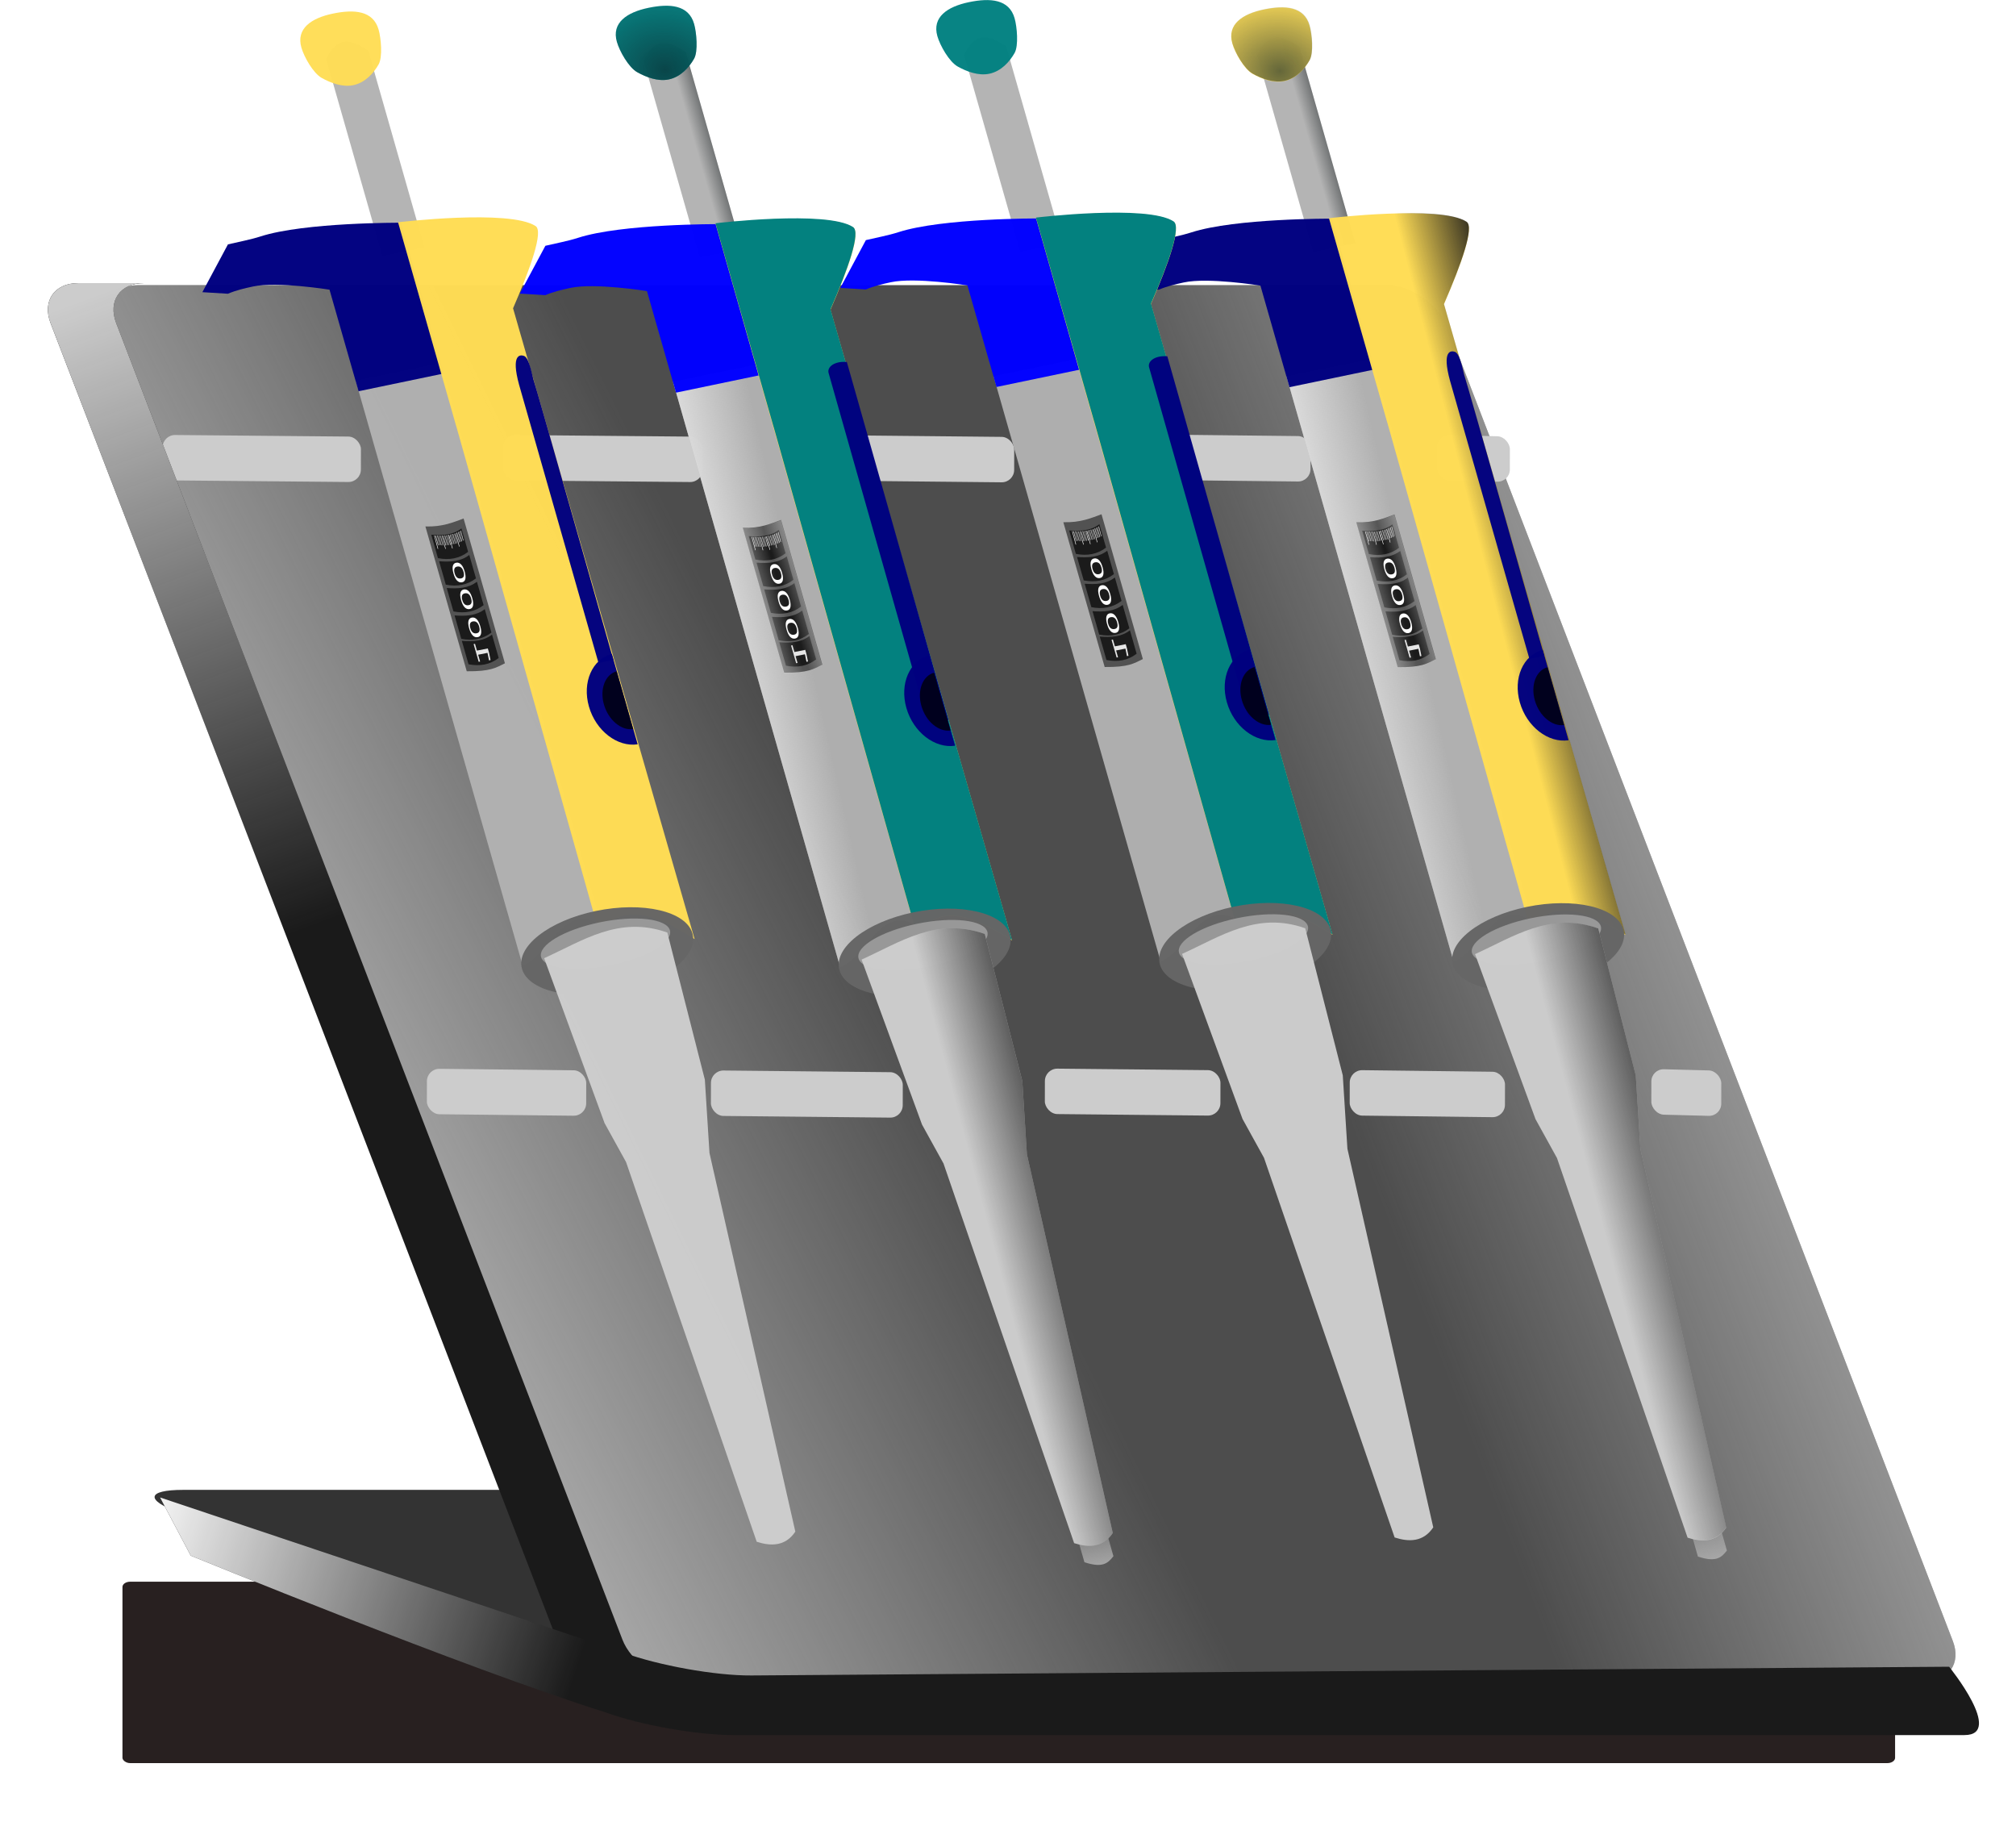 <svg xmlns="http://www.w3.org/2000/svg" xmlns:xlink="http://www.w3.org/1999/xlink" viewBox="0 0 405.65 371.61"><defs><linearGradient id="p" y2="788.41" xlink:href="#f" gradientUnits="userSpaceOnUse" x2="-75.031" y1="785.73" x1="-148.72"/><linearGradient id="a"><stop offset="0" stop-color="#e6e6e6"/><stop offset="1" stop-color="#e6e6e6" stop-opacity="0"/></linearGradient><linearGradient id="b"><stop offset="0" stop-color="#1c2224"/><stop offset="1" stop-color="#1c2224" stop-opacity="0"/></linearGradient><linearGradient id="e"><stop offset="0" stop-color="#0b2228"/><stop offset="1" stop-color="#0b2228" stop-opacity="0"/></linearGradient><linearGradient id="d"><stop offset="0" stop-color="#b5b5b5"/><stop offset="1" stop-color="#b5b5b5" stop-opacity="0"/></linearGradient><linearGradient id="f"><stop offset="0" stop-color="#fff"/><stop offset="1" stop-color="#fff" stop-opacity="0"/></linearGradient><linearGradient id="j" y2="806.82" xlink:href="#a" gradientUnits="userSpaceOnUse" x2="-66.108" gradientTransform="matrix(-.153 .037 .051 .208 1446.4 -168.82)" y1="795.01" x1="115.69"/><linearGradient id="k" y2="-168.27" xlink:href="#b" gradientUnits="userSpaceOnUse" x2="-132.22" gradientTransform="matrix(-.153 .037 .051 .208 1446.4 -168.82)" y1="-168.27" x1="-207.77"/><linearGradient id="l" y2="681.69" xlink:href="#c" gradientUnits="userSpaceOnUse" x2="-236.1" gradientTransform="matrix(-.153 .037 .051 .208 1446.3 -168.97)" y1="686.41" x1="-396.65"/><linearGradient id="m" y2="2200.1" xlink:href="#d" gradientUnits="userSpaceOnUse" x2="-134.98" gradientTransform="matrix(-.144 .035 .051 .208 1446.3 -171.99)" y1="2346" x1="-132.26"/><linearGradient id="h" y2="43.24" xlink:href="#a" gradientUnits="userSpaceOnUse" x2="764.41" y1="44.599" x1="1048"/><linearGradient id="o" y2="1754.4" xlink:href="#c" gradientUnits="userSpaceOnUse" x2="-102.49" gradientTransform="matrix(-.153 .037 .051 .208 1446.4 -168.82)" y1="1759.6" x1="-333.1"/><linearGradient id="c"><stop offset="0" stop-color="#1a1a1a"/><stop offset="1" stop-color="#1a1a1a" stop-opacity="0"/></linearGradient><linearGradient id="q" y2="770.99" xlink:href="#a" gradientUnits="userSpaceOnUse" x2="-68.332" y1="770.99" x1="2.68"/><linearGradient id="v" y2="1754.4" xlink:href="#c" gradientUnits="userSpaceOnUse" x2="-102.49" gradientTransform="matrix(-.153 .032 .051 .179 1375.2 -278.58)" y1="1759.6" x1="-333.1"/><linearGradient id="t" y2="2200.1" xlink:href="#d" gradientUnits="userSpaceOnUse" x2="-134.98" gradientTransform="matrix(-.144 .03 .051 .179 1375.1 -281.31)" y1="2346" x1="-132.26"/><linearGradient id="s" y2="-168.27" xlink:href="#b" gradientUnits="userSpaceOnUse" x2="-132.22" gradientTransform="matrix(-.153 .032 .051 .179 1375.2 -278.58)" y1="-168.27" x1="-207.77"/><linearGradient id="r" y2="806.82" xlink:href="#a" gradientUnits="userSpaceOnUse" x2="-66.108" gradientTransform="matrix(-.153 .032 .051 .179 1375.2 -278.58)" y1="795.01" x1="115.69"/><linearGradient id="i" y2="41.881" xlink:href="#a" gradientUnits="userSpaceOnUse" x2="636.81" y1="74.491" x1="313.13"/><linearGradient id="w" y2="60.649" gradientUnits="userSpaceOnUse" x2="483.18" y1="-134.65" x1="410.89"><stop offset="0" stop-color="#ccc"/><stop offset="1" stop-color="#ccc" stop-opacity="0"/></linearGradient><linearGradient id="x" y2="286.38" gradientUnits="userSpaceOnUse" x2="570.68" y1="240.73" x1="429.91"><stop offset="0" stop-color="#fff"/><stop offset="1" stop-color="#fff" stop-opacity="0"/></linearGradient><radialGradient id="u" xlink:href="#e" gradientUnits="userSpaceOnUse" cy="-328.7" cx="-123.98" gradientTransform="matrix(-.4 .055 .082 .348 1324.7 -205.17)" r="68.832"/><radialGradient id="n" xlink:href="#e" gradientUnits="userSpaceOnUse" cy="-328.7" cx="-123.98" gradientTransform="matrix(2.566 -.149 .105 1.928 235.17 301.85)" r="68.832"/><filter id="g" height="1.929" width="1.138" color-interpolation-filters="sRGB" y="-.465" x="-.069"><feGaussianBlur stdDeviation="19.149"/></filter></defs><g transform="translate(-251.037 148.11) scale(.645)"><rect ry="2.892" transform="matrix(.829 0 0 .572 143.55 101.35)" height="98.918" width="667.06" y="283.85" x="342.41" filter="url(#g)" fill-rule="evenodd" fill="#241c1c" fill-opacity=".98"/><rect transform="skewX(69.864) scale(1 .344)" ry="20.554" height="178.42" width="416.94" y="683.34" x="-215.33" fill-rule="evenodd" fill="#333"/><rect ry="13.383" transform="skewX(21.037) scale(1 .933)" height="466.65" width="416.94" y="-150.79" x="472.93" fill-rule="evenodd" fill="#4d4d4d"/><rect ry="13.383" transform="skewX(21.037) scale(1 .933)" height="466.65" width="416.94" y="-150.79" x="472.93" fill-rule="evenodd" fill="url(#h)"/><rect transform="skewX(21.037) scale(1 .933)" ry="13.383" height="466.65" width="416.94" y="-150.79" x="472.93" fill-rule="evenodd" fill="url(#i)"/><rect ry="3.912" transform="matrix(1 .009 -.002 1 0 0)" height="14.171" width="62.285" y="-98.889" x="545.93" fill-rule="evenodd" fill="#ccc"/><rect transform="matrix(1 .009 -.002 1 0 0)" ry="3.912" height="14.171" width="61.87" y="-97.941" x="439.74" fill-rule="evenodd" fill="#ccc"/><rect transform="matrix(1 .01 -.002 1 0 0)" ry="3.912" height="14.171" width="57.007" y="-100.38" x="648.4" fill-rule="evenodd" fill="#ccc"/><rect ry="3.912" transform="matrix(1 .011 -.002 1 0 0)" height="14.171" width="50.41" y="-102.35" x="747.43" fill-rule="evenodd" fill="#ccc"/><rect transform="matrix(1 .025 -.001 1 0 0)" ry="3.912" height="14.171" width="22.705" y="-114.96" x="837.41" fill-rule="evenodd" fill="#ccc"/><path d="M794.49-215.107c-4.729-3.029-9.39-5.312-13.1 2.727l17.509 61.32 13.1-2.727z" opacity=".985" fill-rule="evenodd" fill="#b3b3b3" fill-opacity=".996"/><path d="M817.19-117.773l-26.637 5.545 52.138 182.602c8.434-3.407 12.942-20.563 24.677-12.41z" opacity=".985" fill-rule="evenodd" fill="#b2b2b2" fill-opacity=".98"/><path d="M1477.8-129.37l-26.637 6.438 52.138 212.03c8.434-3.956 12.942-23.877 24.677-14.41z" opacity=".985" fill="url(#j)" fill-rule="evenodd" transform="matrix(1 0 0 .861 -660.61 -6.358)"/><path d="M804.69-161.427s-30.068-.158-43.813 4.279c-3.175 1.025-6.707 1.652-10.156 2.476l-7.978 14.907 7.978.487c2.485-1.067 5.235-1.705 7.813-2.26 7.578-1.636 23.875.995 23.875.995l9.062 31.676 26.625-5.544z" opacity=".985" fill-rule="evenodd" fill="navy" fill-opacity=".996"/><path d="M1455.1-242.39c-4.729-3.517-9.39-6.169-13.1 3.166l17.509 71.202 13.1-3.166z" opacity=".985" fill="url(#k)" fill-rule="evenodd" transform="matrix(1 0 0 .861 -660.61 -6.358)"/><path d="M803.79-161.565s34.755-4.16 42.916 1.18c2.488 1.629-1.55 13.028-7.036 25.65L896.306 62c-8.936-5.476-22.006-13.27-29.622-1.476L821.959-97.93l-.01.017z" opacity=".985" fill-rule="evenodd" fill="#fd5" fill-opacity=".996"/><path d="M1464.4-180.37s34.755-4.83 42.916 1.37c2.489 1.892-1.55 15.128-7.036 29.784l56.636 228.44c-8.936-6.358-22.006-15.407-29.622-1.714l-44.725-183.99-.01.02z" opacity=".985" fill="url(#l)" fill-rule="evenodd" transform="matrix(1 0 0 .861 -660.61 -6.358)"/><path d="M846.19-112.02c-.37-.754-1.332-7.187-3.068-7.851-1.19-.456-4.211-.651-1.565 9.003l24.77 86.759 4.634-.965s-24.402-86.19-24.772-86.939z" fill-rule="evenodd" fill="#05047f"/><path d="M842.461 71.298c1.974 6.915 15.476 10.042 30.157 6.987s24.982-11.138 23.008-18.053c-1.974-6.914-15.476-10.042-30.157-6.986s-24.982 11.138-23.008 18.052z" opacity=".985" fill-rule="evenodd" fill="#666" fill-opacity=".996"/><path d="M848.424 67.625c1.048 3.67 10.89 4.771 21.984 2.462s19.238-7.155 18.19-10.823-10.89-4.771-21.984-2.462-19.238 7.155-18.19 10.823z" opacity=".985" fill-rule="evenodd" fill="#999" fill-opacity=".996"/><path d="M1583 279.82l-9.053 2.188 5.545 22.547c5.66 2.192 7.346.375 9.052-2.188z" opacity=".985" fill="url(#m)" fill-rule="evenodd" transform="matrix(1 0 0 .861 -660.61 -6.358)"/><path d="M887.79 59.964c-15.099-5.355-26.406 2.573-38.427 7.998l18.86 51.47 6.702 12.132 40.75 118.417c4.329 1.401 8.92 1.53 12.053-3.153L900.946 128.73l-1.446-22.887z" fill-rule="evenodd" fill="#ccc" fill-opacity=".996"/><g fill-rule="evenodd"><path d="M773.634-216.062c.836 2.927 3.679 7.997 6.37 9.492 2.772 1.54 6.427 2.948 9.825 2.24 3.683-.766 6.336-3.717 7.903-6.48 1.282-2.26.76-8.163-.003-10.837-1.696-5.942-7.578-6.401-14.274-5.008s-11.517 4.651-9.82 10.593z" opacity=".985" fill="#fd5" fill-opacity=".98"/><path d="M-41.308-375.37c0 16.366-8.619 46.246-22.603 57.092-14.404 11.171-34.499 22.617-56.73 22.617-24.099 0-45.687-12.66-60.237-25.521-11.903-10.522-19.095-42.246-19.095-57.196 0-33.224 35.518-42.11 79.332-42.11s79.332 11.894 79.332 45.118z" opacity=".631" fill="url(#n)" transform="matrix(-.153 .032 .051 .179 786.49 -147.614)"/></g><path d="M1548.4 77.01c-15.099-6.218-26.406 2.988-38.427 9.287l18.86 59.765 6.702 14.087 40.75 137.5c4.329 1.628 8.92 1.776 12.053-3.66l-26.782-137.13-1.446-26.577z" fill="url(#o)" fill-rule="evenodd" transform="matrix(1 0 0 .861 -660.61 -6.358)"/><path d="M824.236-69.172c-3.078 1.133-6.536 2.66-11.912 2.48l12.897 45.166c7.459.075 9.127-1.12 11.911-2.48z" opacity=".631" fill-rule="evenodd" fill="#1a1a1a" fill-opacity=".98"/><path d="M833.104-32.973c-2.623 2.053-5.853 2.224-9.416 1.96l2.086 7.303c3.521.688 6.688.135 9.415-1.96z" fill-rule="evenodd" fill="#1a1a1a" fill-opacity=".98"/><path d="M829.39-24.563l-.61-2.122 2.914-.583.48 2.345.471-.094-.477-2.333-.374-1.299-3.384.678-.611-2.122-.435.087 1.592 5.53.435-.086" fill="#e6e6e6"/><path d="M830.84-40.902c-2.623 2.053-5.853 2.224-9.416 1.96l2.086 7.303c3.52.687 6.688.135 9.415-1.96z" fill-rule="evenodd" fill="#1a1a1a" fill-opacity=".98"/><path d="M829.112-35.42c.17.617.182 1.099.035 1.445-.146.343-.452.547-.919.615-.464.068-.856-.036-1.174-.31-.318-.28-.563-.728-.733-1.345-.172-.621-.185-1.103-.038-1.445.146-.347.452-.554.917-.621.466-.068.858.038 1.176.317.319.275.564.723.735 1.344m.364-.053c-.275-.993-.635-1.729-1.08-2.207-.446-.483-.954-.683-1.527-.6-.57.083-.934.41-1.09.98-.155.565-.095 1.344.18 2.337.274.994.634 1.731 1.079 2.214.445.479.954.677 1.524.594.573-.083.936-.408 1.092-.973.156-.57.096-1.352-.178-2.345" fill="#fff"/><path d="M828.397-49.456c-2.623 2.052-5.852 2.223-9.415 1.96l2.085 7.303c3.521.687 6.688.134 9.415-1.96z" fill-rule="evenodd" fill="#1a1a1a" fill-opacity=".98"/><path d="M826.61-44.184c.17.617.182 1.099.035 1.445-.146.343-.453.547-.919.615-.465.068-.856-.036-1.175-.31-.318-.28-.562-.728-.733-1.345-.171-.621-.184-1.103-.038-1.445.147-.347.453-.554.917-.621.467-.068.859.038 1.177.317.318.275.563.723.735 1.344m.363-.053c-.274-.993-.634-1.729-1.08-2.207-.445-.483-.954-.683-1.526-.6-.57.083-.934.41-1.09.98-.155.565-.096 1.344.179 2.337.274.994.634 1.731 1.08 2.214.445.479.953.677 1.524.594.572-.083.936-.408 1.091-.973.156-.57.097-1.352-.178-2.345" fill="#fff"/><path d="M826.014-57.803c-2.623 2.053-5.853 2.224-9.415 1.96l2.085 7.303c3.521.687 6.688.135 9.415-1.96z" fill-rule="evenodd" fill="#1a1a1a" fill-opacity=".98"/><path d="M824.226-52.53c.17.617.182 1.098.036 1.445-.147.342-.453.547-.92.615-.464.067-.856-.037-1.174-.312-.318-.278-.562-.727-.733-1.344-.172-.621-.184-1.103-.038-1.445.147-.346.452-.553.917-.62.466-.068.859.037 1.177.316.318.275.563.723.735 1.344m.363-.052c-.274-.993-.634-1.73-1.08-2.208-.445-.483-.954-.683-1.526-.6-.571.083-.934.41-1.09.98-.156.565-.096 1.345.179 2.338.274.993.634 1.73 1.08 2.214.445.478.953.676 1.524.593.572-.083.936-.407 1.091-.973.156-.57.097-1.351-.178-2.345" fill="#fff"/><g><path d="M823.563-66.079c-2.623 2.053-5.853 2.224-9.415 1.96l2.085 7.303c3.52.687 6.688.135 9.415-1.96z" fill-rule="evenodd" fill="#1a1a1a" fill-opacity=".98"/><path d="M-462.98 836.34l.5 16.514" stroke="#fff" fill="#fff" transform="matrix(-.153 .032 .072 .251 684.078 -258.99)"/><path d="M-465.54 836.74l.58 12.09M-468.62 836.98l.58 12.09M-471.46 837.45l.58 12.09M-474.54 838.05l.58 12.09" stroke="#fff" stroke-width=".921" fill="#fff" transform="matrix(-.153 .032 .072 .251 684.078 -258.99)"/><path d="M-477.55 838.23l.5 16.514" stroke="#fff" fill="#fff" transform="matrix(-.153 .032 .072 .251 684.078 -258.99)"/><path d="M-480.23 838.76l.58 12.09M-483.19 838.76l.58 12.09M-486.03 839.11l.58 12.09M-489.23 839.11l.58 12.09" stroke="#fff" stroke-width=".921" fill="#fff" transform="matrix(-.153 .032 .072 .251 684.078 -258.99)"/><path d="M-491.05 839.42l.5 16.514" stroke="#fff" fill="#fff" transform="matrix(-.153 .032 .072 .251 684.078 -258.99)"/><path d="M-493.61 839.11l.58 12.09M-496.69 839.11l.58 12.09M-499.53 839.11l.58 12.09M-502.61 839.11l.58 12.09" stroke="#fff" stroke-width=".921" fill="#fff" transform="matrix(-.153 .032 .072 .251 684.078 -258.99)"/><path d="M-505.26 838.94l.5 16.514" stroke="#fff" fill="#fff" transform="matrix(-.153 .032 .072 .251 684.078 -258.99)"/><path d="M-507.94 838.4l.58 12.09M-510.78 838.17l.58 12.09M-513.39 837.81l.58 12.09M-516.35 837.22l.58 12.09" stroke="#fff" stroke-width=".921" fill="#fff" transform="matrix(-.153 .032 .072 .251 684.078 -258.99)"/></g><path d="M-107.4 644.87c21.007 2.598 45.056 6.86 77.939 0v252.54c-45.934 8.595-58.349 4.116-77.939 0z" opacity=".631" fill="url(#p)" fill-rule="evenodd" transform="matrix(-.153 .032 .051 .179 774.89 -181.089)"/><path d="M-107.4 644.87c21.007 2.598 45.056 6.86 77.939 0v252.54c-45.934 8.595-58.349 4.116-77.939 0z" opacity=".631" fill="url(#q)" fill-rule="evenodd" transform="matrix(-.153 .032 .051 .179 774.89 -181.089)"/><path d="M870.49-26.947l8.053 28.203c-6.322.945-13.041-4.206-15.203-11.777-2.162-7.571 1.028-14.78 7.15-16.426z" fill-rule="evenodd" fill="navy" fill-opacity=".98"/><path d="M871.99-21.525l5.15 18.037c-3.706.534-7.735-2.816-9.118-7.658-1.382-4.842.39-9.397 3.968-10.378z" opacity=".774" fill-rule="evenodd" fill-opacity=".98"/><path d="M413.58-141.32c-7.414 0-11.255 5.58-8.594 12.5l157.91 410.56c2.662 6.92 10.773 12.469 18.187 12.469h20.47c-7.415 0-15.527-5.549-18.189-12.469l-157.91-410.56c-2.661-6.92 1.18-12.5 8.594-12.5H413.58z" fill-rule="evenodd" fill="#1a1a1a"/><path d="M448.71 255.59s84.917 34.886 129.47 48.898c10.691 3.92 28.457 7.063 39.844 7.063h384.01c12.502 0-4.774-21.317-4.774-21.317l-373.64 2.722c-11.386.083-29.153-3.173-39.844-7.093l-144.64-48.43z" fill-rule="evenodd" fill="#1a1a1a"/><g><path d="M504.08-213.838c-4.729-3.03-9.39-5.313-13.1 2.726l17.509 61.32 13.1-2.727z" opacity=".985" fill-rule="evenodd" fill="#b3b3b3" fill-opacity=".996"/><path d="M526.78-116.504l-26.637 5.544 52.138 182.602c8.434-3.406 12.942-20.563 24.677-12.409z" opacity=".985" fill-rule="evenodd" fill="#b2b2b2" fill-opacity=".98"/><path d="M1477.8-129.37l-26.637 6.438 52.138 212.03c8.434-3.956 12.942-23.877 24.677-14.41z" opacity=".985" fill-rule="evenodd" fill="url(#j)" transform="matrix(1 0 0 .861 -951.02 -5.09)"/><path d="M514.28-160.16s-30.068-.156-43.813 4.28c-3.175 1.025-6.707 1.652-10.156 2.476l-7.978 14.908 7.978.486c2.485-1.067 5.235-1.704 7.813-2.26 7.578-1.636 23.874.995 23.874.995l9.063 31.676 26.625-5.544z" opacity=".985" fill-rule="evenodd" fill="navy" fill-opacity=".996"/><path d="M1455.1-242.39c-4.729-3.517-9.39-6.169-13.1 3.166l17.509 71.202 13.1-3.166z" opacity=".985" fill-rule="evenodd" fill="url(#k)" transform="matrix(1 0 0 .861 -951.02 -5.09)"/><path d="M513.38-160.297s34.755-4.16 42.916 1.18c2.488 1.629-1.55 13.028-7.036 25.65l56.636 196.735c-8.936-5.476-22.006-13.269-29.622-1.476L531.549-96.662l-.01.017z" opacity=".985" fill-rule="evenodd" fill="#fd5" fill-opacity=".996"/><path d="M1464.4-180.37s34.755-4.83 42.916 1.37c2.489 1.892-1.55 15.128-7.036 29.784l56.636 228.44c-8.936-6.358-22.006-15.407-29.622-1.714l-44.725-183.99-.01.02z" opacity=".985" fill-rule="evenodd" fill="url(#l)" transform="matrix(1 0 0 .861 -951.02 -5.09)"/><path d="M555.78-110.752c-.37-.754-1.332-7.187-3.068-7.851-1.19-.455-4.211-.65-1.565 9.004l24.77 86.758 4.634-.965s-24.402-86.19-24.772-86.939z" fill-rule="evenodd" fill="#05047f"/><path d="M552.051 72.567c1.974 6.914 15.476 10.042 30.157 6.986S607.19 68.415 605.216 61.5c-1.974-6.914-15.476-10.042-30.157-6.986s-24.982 11.138-23.008 18.053z" opacity=".985" fill-rule="evenodd" fill="#666" fill-opacity=".996"/><path d="M558.014 68.894c1.048 3.668 10.89 4.77 21.984 2.462s19.238-7.155 18.19-10.824-10.89-4.771-21.984-2.462-19.238 7.155-18.19 10.824z" opacity=".985" fill-rule="evenodd" fill="#999" fill-opacity=".996"/><path d="M1583 279.82l-9.053 2.188 5.545 22.547c5.66 2.192 7.346.375 9.052-2.188z" opacity=".985" fill-rule="evenodd" fill="url(#m)" transform="matrix(1 0 0 .861 -951.02 -5.09)"/><path d="M597.38 61.232c-15.099-5.355-26.406 2.573-38.427 7.998l18.86 51.47 6.702 12.132 40.75 118.417c4.329 1.401 8.92 1.53 12.053-3.153l-26.782-118.098-1.446-22.887z" fill-rule="evenodd" fill="#ccc" fill-opacity=".996"/><g fill-rule="evenodd"><path d="M483.224-214.793c.836 2.927 3.679 7.996 6.37 9.491 2.772 1.54 6.427 2.948 9.825 2.24 3.683-.766 6.336-3.717 7.903-6.48 1.282-2.26.76-8.163-.003-10.837-1.696-5.942-7.578-6.401-14.274-5.007s-11.517 4.65-9.82 10.593z" opacity=".985" fill="#fd5" fill-opacity=".98"/><path d="M-41.308-375.37c0 16.366-8.619 46.246-22.603 57.092-14.404 11.171-34.499 22.617-56.73 22.617-24.099 0-45.687-12.66-60.237-25.521-11.903-10.522-19.095-42.246-19.095-57.196 0-33.224 35.518-42.11 79.332-42.11s79.332 11.894 79.332 45.118z" opacity=".631" fill="url(#n)" transform="matrix(-.153 .032 .051 .179 496.08 -146.345)"/></g><path d="M1548.4 77.01c-15.099-6.218-26.406 2.988-38.427 9.287l18.86 59.765 6.702 14.087 40.75 137.5c4.329 1.628 8.92 1.776 12.053-3.66l-26.782-137.13-1.446-26.577z" fill-rule="evenodd" fill="url(#o)" transform="matrix(1 0 0 .861 -951.02 -5.09)"/><path d="M533.826-67.904c-3.078 1.133-6.536 2.66-11.912 2.48l12.897 45.166c7.459.076 9.127-1.12 11.911-2.48z" opacity=".631" fill-rule="evenodd" fill="#1a1a1a" fill-opacity=".98"/><path d="M542.694-31.704c-2.623 2.052-5.853 2.223-9.416 1.96l2.086 7.303c3.521.687 6.688.134 9.415-1.96z" fill-rule="evenodd" fill="#1a1a1a" fill-opacity=".98"/><path d="M538.98-23.294l-.61-2.122 2.914-.584.48 2.345.471-.094-.477-2.333-.374-1.298-3.384.678-.611-2.122-.435.087 1.592 5.53.435-.087" fill="#e6e6e6"/><path d="M540.43-39.634c-2.623 2.053-5.853 2.224-9.416 1.96l2.086 7.303c3.52.688 6.688.135 9.415-1.96z" fill-rule="evenodd" fill="#1a1a1a" fill-opacity=".98"/><path d="M538.702-34.152c.17.617.182 1.1.035 1.446-.146.342-.452.547-.919.614-.464.068-.856-.036-1.174-.31-.318-.28-.563-.728-.733-1.345-.172-.621-.185-1.103-.038-1.445.146-.347.452-.553.917-.62.466-.068.858.037 1.176.316.319.275.564.723.735 1.344m.364-.053c-.275-.993-.635-1.729-1.08-2.207-.446-.483-.954-.683-1.527-.6-.57.083-.934.41-1.09.98-.155.565-.095 1.344.18 2.338.274.993.634 1.73 1.079 2.213.445.479.954.677 1.524.594.573-.083.936-.407 1.092-.973.156-.57.096-1.352-.178-2.345" fill="#fff"/><path d="M537.987-48.188c-2.623 2.052-5.852 2.224-9.415 1.96l2.085 7.303c3.521.687 6.688.134 9.415-1.96z" fill-rule="evenodd" fill="#1a1a1a" fill-opacity=".98"/><path d="M536.2-42.916c.17.617.182 1.1.035 1.446-.146.342-.453.547-.919.614-.465.068-.856-.036-1.175-.31-.318-.28-.562-.728-.733-1.345-.171-.621-.184-1.103-.038-1.445.147-.347.453-.553.917-.62.467-.068.859.037 1.177.316.318.275.563.723.735 1.344m.363-.053c-.274-.993-.634-1.729-1.08-2.207-.445-.483-.954-.683-1.526-.6-.57.083-.934.41-1.09.98-.155.565-.096 1.344.179 2.338.274.993.634 1.73 1.08 2.213.445.479.953.677 1.524.594.572-.083.936-.407 1.091-.973.156-.57.097-1.352-.178-2.345" fill="#fff"/><path d="M535.604-56.535c-2.623 2.053-5.853 2.224-9.415 1.96l2.085 7.303c3.521.688 6.688.135 9.415-1.96z" fill-rule="evenodd" fill="#1a1a1a" fill-opacity=".98"/><path d="M533.816-51.262c.17.617.182 1.099.036 1.445-.147.342-.453.547-.92.615-.464.067-.856-.037-1.174-.311-.318-.28-.562-.727-.733-1.345-.172-.62-.184-1.102-.038-1.445.147-.346.452-.553.917-.62.466-.068.859.038 1.177.317.318.274.563.722.735 1.344m.363-.053c-.274-.993-.634-1.73-1.08-2.208-.445-.482-.954-.682-1.526-.6-.571.083-.934.41-1.09.98-.156.565-.096 1.345.179 2.338.274.993.634 1.731 1.08 2.214.445.478.953.676 1.524.593.572-.083.936-.407 1.091-.973.156-.57.097-1.351-.178-2.344" fill="#fff"/><g><path d="M533.153-64.81c-2.623 2.052-5.853 2.223-9.415 1.96l2.085 7.302c3.52.688 6.688.135 9.415-1.96z" fill-rule="evenodd" fill="#1a1a1a" fill-opacity=".98"/><path d="M-462.98 836.34l.5 16.514" stroke="#fff" fill="#fff" transform="matrix(-.153 .032 .072 .251 393.668 -257.722)"/><path d="M-465.54 836.74l.58 12.09M-468.62 836.98l.58 12.09M-471.46 837.45l.58 12.09M-474.54 838.05l.58 12.09" stroke="#fff" stroke-width=".921" fill="#fff" transform="matrix(-.153 .032 .072 .251 393.668 -257.722)"/><path d="M-477.55 838.23l.5 16.514" stroke="#fff" fill="#fff" transform="matrix(-.153 .032 .072 .251 393.668 -257.722)"/><path d="M-480.23 838.76l.58 12.09M-483.19 838.76l.58 12.09M-486.03 839.11l.58 12.09M-489.23 839.11l.58 12.09" stroke="#fff" stroke-width=".921" fill="#fff" transform="matrix(-.153 .032 .072 .251 393.668 -257.722)"/><path d="M-491.05 839.42l.5 16.514" stroke="#fff" fill="#fff" transform="matrix(-.153 .032 .072 .251 393.668 -257.722)"/><path d="M-493.61 839.11l.58 12.09M-496.69 839.11l.58 12.09M-499.53 839.11l.58 12.09M-502.61 839.11l.58 12.09" stroke="#fff" stroke-width=".921" fill="#fff" transform="matrix(-.153 .032 .072 .251 393.668 -257.722)"/><path d="M-505.26 838.94l.5 16.514" stroke="#fff" fill="#fff" transform="matrix(-.153 .032 .072 .251 393.668 -257.722)"/><path d="M-507.94 838.4l.58 12.09M-510.78 838.17l.58 12.09M-513.39 837.81l.58 12.09M-516.35 837.22l.58 12.09" stroke="#fff" stroke-width=".921" fill="#fff" transform="matrix(-.153 .032 .072 .251 393.668 -257.722)"/></g><path d="M-107.4 644.87c21.007 2.598 45.056 6.86 77.939 0v252.54c-45.934 8.595-58.349 4.116-77.939 0z" opacity=".631" fill-rule="evenodd" fill="url(#p)" transform="matrix(-.153 .032 .051 .179 484.48 -179.82)"/><path d="M-107.4 644.87c21.007 2.598 45.056 6.86 77.939 0v252.54c-45.934 8.595-58.349 4.116-77.939 0z" opacity=".631" fill-rule="evenodd" fill="url(#q)" transform="matrix(-.153 .032 .051 .179 484.48 -179.82)"/><path d="M580.08-25.679l8.053 28.203c-6.322.945-13.041-4.206-15.203-11.777-2.162-7.57 1.028-14.78 7.15-16.426z" fill-rule="evenodd" fill="navy" fill-opacity=".98"/><path d="M581.58-20.256l5.15 18.036c-3.706.534-7.735-2.816-9.118-7.658-1.382-4.841.39-9.396 3.968-10.378z" opacity=".774" fill-rule="evenodd" fill-opacity=".98"/></g><g><path d="M603.11-213.4c-4.729-3.03-9.39-5.313-13.1 2.727l17.509 61.32 13.1-2.727z" opacity=".985" fill-rule="evenodd" fill="#b3b3b3" fill-opacity=".996"/><path d="M625.81-116.07l-26.637 5.544 52.138 182.6c8.434-3.406 12.942-20.563 24.677-12.409z" opacity=".985" fill-rule="evenodd" fill="#b2b2b2" fill-opacity=".98"/><path d="M1406.6-244.61l-26.637 5.544 52.138 182.6c8.434-3.406 12.942-20.563 24.677-12.409z" opacity=".985" fill-rule="evenodd" fill="url(#r)" transform="translate(-780.79 128.54)"/><path d="M613.31-159.72s-30.068-.157-43.813 4.28c-3.175 1.024-6.707 1.651-10.156 2.475l-7.978 14.908 7.978.487c2.485-1.067 5.235-1.705 7.813-2.261 7.578-1.635 23.875.996 23.875.996l9.062 31.676 26.625-5.544z" opacity=".985" fill-rule="evenodd" fill="#00f" fill-opacity=".996"/><path d="M1383.9-341.94c-4.729-3.03-9.39-5.313-13.1 2.727l17.509 61.32 13.1-2.727z" opacity=".985" fill-rule="evenodd" fill="url(#s)" transform="translate(-780.79 128.54)"/><path d="M612.41-159.86s34.755-4.16 42.916 1.18c2.488 1.629-1.55 13.028-7.036 25.65L704.926 63.7c-8.936-5.475-22.006-13.268-29.622-1.475l-44.8-158.45-.01.017z" opacity=".985" fill-rule="evenodd" fill="#fd5" fill-opacity=".996"/><path d="M612.41-159.99s34.755-4.16 42.916 1.18c2.489 1.629-1.55 13.028-7.036 25.65l56.636 196.73c-8.936-5.475-22.006-13.268-29.622-1.475l-44.725-158.46-.01.017z" opacity=".985" fill-rule="evenodd" fill="teal"/><path d="M651.081 72.996c1.974 6.914 15.476 10.042 30.157 6.986s24.982-11.138 23.008-18.053c-1.974-6.914-15.476-10.042-30.157-6.986s-24.982 11.138-23.008 18.053z" opacity=".985" fill-rule="evenodd" fill="#666" fill-opacity=".996"/><path d="M657.044 69.334c1.048 3.67 10.89 4.771 21.984 2.462s19.238-7.155 18.19-10.824-10.89-4.77-21.984-2.462-19.238 7.155-18.19 10.824z" opacity=".985" fill-rule="evenodd" fill="#999" fill-opacity=".996"/><path d="M1511.8 107.79l-9.053 1.884 5.544 19.418c5.661 1.888 7.347.323 9.053-1.884z" opacity=".985" fill-rule="evenodd" fill="url(#t)" transform="translate(-780.79 128.54)"/><path d="M696.41 61.672c-15.099-5.355-26.406 2.573-38.427 7.998l18.86 51.47 6.702 12.132 40.75 118.41c4.329 1.402 8.92 1.53 12.053-3.153l-26.782-118.1-1.446-22.888z" fill-rule="evenodd" fill="#ccc" fill-opacity=".996"/><g fill-rule="evenodd"><path d="M581.644-216.585c.836 2.927 3.679 7.997 6.37 9.492 2.772 1.54 6.428 2.947 9.825 2.24 3.683-.766 6.336-3.717 7.903-6.48 1.282-2.26.761-8.163 0-10.837-1.696-5.942-7.579-6.402-14.275-5.008-6.696 1.394-11.517 4.65-9.82 10.593z" opacity=".985" fill="teal" fill-opacity=".98"/><path d="M1332.3-335.08c.836 2.927 3.679 7.997 6.37 9.492 2.772 1.54 6.427 2.947 9.825 2.24 3.683-.766 6.336-3.717 7.903-6.48 1.282-2.26.761-8.163 0-10.837-1.697-5.942-7.579-6.402-14.275-5.008-6.696 1.394-11.517 4.65-9.82 10.593z" opacity=".631" fill="url(#u)" transform="translate(-750.656 118.495)"/></g><path d="M1477.2-66.868c-15.099-5.355-26.406 2.573-38.427 7.998l18.86 51.47 6.702 12.132 40.75 118.41c4.329 1.402 8.92 1.53 12.053-3.153l-26.782-118.1-1.446-22.888z" fill-rule="evenodd" fill="url(#v)" transform="translate(-780.79 128.54)"/><path d="M632.856-67.462c-3.078 1.133-6.536 2.66-11.912 2.48l12.897 45.167c7.459.076 9.127-1.12 11.911-2.48z" opacity=".631" fill-rule="evenodd" fill="#1a1a1a" fill-opacity=".98"/><path d="M641.724-31.262c-2.623 2.053-5.853 2.224-9.416 1.96l2.086 7.303c3.521.688 6.688.135 9.415-1.96z" fill-rule="evenodd" fill="#1a1a1a" fill-opacity=".98"/><path d="M638.01-22.851l-.61-2.123 2.914-.583.48 2.345.471-.094-.477-2.333-.374-1.299-3.384.678-.611-2.122-.435.087 1.592 5.53.435-.086" fill="#e6e6e6"/><path d="M639.46-39.19c-2.623 2.051-5.853 2.223-9.416 1.959l2.086 7.303c3.52.687 6.688.135 9.415-1.96z" fill-rule="evenodd" fill="#1a1a1a" fill-opacity=".98"/><path d="M637.732-33.71c.17.618.182 1.1.035 1.446-.146.342-.452.547-.919.615-.464.067-.856-.036-1.174-.311-.318-.279-.563-.727-.733-1.344-.172-.622-.185-1.103-.038-1.445.146-.347.452-.554.917-.621.466-.068.858.038 1.176.317.319.275.564.723.735 1.344m.364-.053c-.275-.993-.635-1.729-1.08-2.207-.446-.483-.954-.683-1.527-.6-.57.083-.934.41-1.09.979-.155.566-.095 1.345.18 2.338.274.993.634 1.731 1.079 2.214.445.479.954.677 1.524.594.573-.083.936-.408 1.092-.973.156-.57.096-1.352-.178-2.345" fill="#fff"/><path d="M637.017-47.745c-2.623 2.052-5.852 2.223-9.415 1.96l2.085 7.303c3.521.687 6.688.134 9.415-1.96z" fill-rule="evenodd" fill="#1a1a1a" fill-opacity=".98"/><path d="M635.23-42.473c.17.617.182 1.099.035 1.445-.146.342-.453.547-.919.615-.465.067-.856-.036-1.175-.311-.318-.28-.562-.727-.733-1.344-.171-.622-.184-1.103-.038-1.446.147-.346.453-.553.917-.62.467-.068.859.038 1.177.317.318.275.563.723.735 1.344m.363-.053c-.274-.993-.634-1.729-1.08-2.208-.445-.482-.954-.682-1.526-.6-.57.084-.934.41-1.09.98-.155.566-.096 1.345.179 2.338.274.993.634 1.731 1.08 2.214.445.478.953.676 1.524.594.572-.083.936-.408 1.091-.974.156-.57.097-1.351-.178-2.344" fill="#fff"/><path d="M634.634-56.092c-2.623 2.052-5.853 2.223-9.415 1.96l2.085 7.303c3.521.687 6.688.134 9.415-1.96z" fill-rule="evenodd" fill="#1a1a1a" fill-opacity=".98"/><path d="M632.846-50.82c.17.617.182 1.1.036 1.445-.147.343-.453.548-.92.615-.464.068-.856-.036-1.174-.31-.318-.28-.562-.728-.733-1.345-.172-.621-.184-1.103-.038-1.445.147-.347.452-.554.917-.621.466-.068.859.038 1.177.317.318.275.563.723.735 1.344m.363-.053c-.274-.993-.634-1.729-1.08-2.207-.445-.483-.954-.683-1.526-.6-.571.083-.934.41-1.09.98-.156.565-.096 1.344.179 2.338.274.993.634 1.73 1.08 2.213.445.479.953.677 1.524.594.572-.083.936-.407 1.091-.973.156-.57.097-1.352-.178-2.345" fill="#fff"/><g><path d="M632.183-64.368c-2.623 2.052-5.853 2.223-9.415 1.96l2.085 7.303c3.52.687 6.688.134 9.415-1.96z" fill-rule="evenodd" fill="#1a1a1a" fill-opacity=".98"/><path d="M-462.98 836.34l.5 16.514" stroke="#fff" fill="#fff" transform="matrix(-.153 .032 .072 .251 492.698 -257.283)"/><path d="M-465.54 836.74l.58 12.09M-468.62 836.98l.58 12.09M-471.46 837.45l.58 12.09M-474.54 838.05l.58 12.09" stroke="#fff" stroke-width=".921" fill="#fff" transform="matrix(-.153 .032 .072 .251 492.698 -257.283)"/><path d="M-477.55 838.23l.5 16.514" stroke="#fff" fill="#fff" transform="matrix(-.153 .032 .072 .251 492.698 -257.283)"/><path d="M-480.23 838.76l.58 12.09M-483.19 838.76l.58 12.09M-486.03 839.11l.58 12.09M-489.23 839.11l.58 12.09" stroke="#fff" stroke-width=".921" fill="#fff" transform="matrix(-.153 .032 .072 .251 492.698 -257.283)"/><path d="M-491.05 839.42l.5 16.514" stroke="#fff" fill="#fff" transform="matrix(-.153 .032 .072 .251 492.698 -257.283)"/><path d="M-493.61 839.11l.58 12.09M-496.69 839.11l.58 12.09M-499.53 839.11l.58 12.09M-502.61 839.11l.58 12.09" stroke="#fff" stroke-width=".921" fill="#fff" transform="matrix(-.153 .032 .072 .251 492.698 -257.283)"/><path d="M-505.26 838.94l.5 16.514" stroke="#fff" fill="#fff" transform="matrix(-.153 .032 .072 .251 492.698 -257.283)"/><path d="M-507.94 838.4l.58 12.09M-510.78 838.17l.58 12.09M-513.39 837.81l.58 12.09M-516.35 837.22l.58 12.09" stroke="#fff" stroke-width=".921" fill="#fff" transform="matrix(-.153 .032 .072 .251 492.698 -257.283)"/></g><path d="M-107.4 644.87c21.007 2.598 45.056 6.86 77.939 0v252.54c-45.934 8.595-58.349 4.116-77.939 0z" opacity=".631" fill="url(#p)" fill-rule="evenodd" transform="matrix(-.153 .032 .051 .179 583.51 -179.38)"/><path d="M-107.4 644.87c21.007 2.598 45.056 6.86 77.939 0v252.54c-45.934 8.595-58.349 4.116-77.939 0z" opacity=".631" fill="url(#q)" fill-rule="evenodd" transform="matrix(-.153 .032 .051 .179 583.51 -179.38)"/><path d="M679.11-25.24l8.053 28.203c-6.322.945-13.041-4.206-15.203-11.777-2.162-7.571 1.028-14.781 7.15-16.426z" fill-rule="evenodd" fill="navy" fill-opacity=".98"/><path d="M652.01-116.75c-2.884.158-4.81 1.718-4.3 3.514l30.679 108.14c.51 1.795 2.48.39 5.363.233a7.548 7.548 0 001.317-.189l-31.683-111.67a8.393 8.393 0 00-1.377-.021z" fill-rule="evenodd" fill="navy" fill-opacity=".98"/><path d="M680.61-19.82l5.15 18.036c-3.706.534-7.735-2.816-9.118-7.658-1.382-4.841.39-9.396 3.968-10.379z" opacity=".774" fill-rule="evenodd" fill-opacity=".98"/></g><g><path d="M703.09-215.17c-4.729-3.03-9.39-5.313-13.1 2.727l17.509 61.32 13.1-2.727z" opacity=".985" fill-rule="evenodd" fill="#b3b3b3" fill-opacity=".996"/><path d="M725.79-117.84l-26.637 5.544 52.138 182.6c8.434-3.406 12.942-20.563 24.677-12.409z" opacity=".985" fill-rule="evenodd" fill="#b2b2b2" fill-opacity=".98"/><path d="M1406.6-244.61l-26.637 5.544 52.138 182.6c8.434-3.406 12.942-20.563 24.677-12.409z" opacity=".985" fill="url(#r)" fill-rule="evenodd" transform="translate(-680.81 126.77)"/><path d="M713.29-161.49s-30.068-.157-43.813 4.28c-3.175 1.024-6.707 1.651-10.156 2.475l-7.978 14.908 7.978.487c2.485-1.067 5.235-1.705 7.813-2.261 7.578-1.635 23.875.996 23.875.996l9.062 31.676 26.625-5.544z" opacity=".985" fill-rule="evenodd" fill="#00f" fill-opacity=".996"/><path d="M1383.9-341.94c-4.729-3.03-9.39-5.313-13.1 2.727l17.509 61.32 13.1-2.727z" opacity=".985" fill="url(#s)" fill-rule="evenodd" transform="translate(-680.81 126.77)"/><path d="M712.39-161.63s34.755-4.16 42.916 1.18c2.488 1.629-1.55 13.028-7.036 25.65l56.636 196.73c-8.936-5.475-22.006-13.268-29.622-1.475l-44.8-158.45-.01.017z" opacity=".985" fill-rule="evenodd" fill="#fd5" fill-opacity=".996"/><path d="M712.39-161.76s34.755-4.16 42.916 1.18c2.489 1.629-1.55 13.028-7.036 25.65L804.906 61.8c-8.936-5.475-22.006-13.268-29.622-1.475l-44.725-158.46-.01.017z" opacity=".985" fill-rule="evenodd" fill="teal"/><path d="M751.061 71.226c1.974 6.914 15.476 10.042 30.157 6.986s24.982-11.138 23.008-18.053c-1.974-6.914-15.476-10.042-30.157-6.986s-24.982 11.138-23.008 18.053z" opacity=".985" fill-rule="evenodd" fill="#666" fill-opacity=".996"/><path d="M757.024 67.564c1.048 3.67 10.89 4.771 21.984 2.462s19.238-7.155 18.19-10.824-10.89-4.77-21.984-2.462-19.238 7.155-18.19 10.824z" opacity=".985" fill-rule="evenodd" fill="#999" fill-opacity=".996"/><path d="M1511.8 107.79l-9.053 1.884 5.544 19.418c5.661 1.888 7.347.323 9.053-1.884z" opacity=".985" fill="url(#t)" fill-rule="evenodd" transform="translate(-680.81 126.77)"/><path d="M796.39 59.902c-15.099-5.355-26.406 2.573-38.427 7.998l18.86 51.47 6.702 12.132 40.75 118.41c4.329 1.402 8.92 1.53 12.053-3.153l-26.782-118.1-1.446-22.888z" fill-rule="evenodd" fill="#ccc" fill-opacity=".996"/><g fill-rule="evenodd"><path d="M681.624-218.355c.836 2.927 3.679 7.997 6.37 9.492 2.772 1.54 6.428 2.947 9.825 2.24 3.683-.766 6.336-3.717 7.903-6.48 1.282-2.26.761-8.163 0-10.837-1.696-5.942-7.579-6.402-14.275-5.008-6.696 1.394-11.517 4.65-9.82 10.593z" opacity=".985" fill="teal" fill-opacity=".98"/><path d="M1332.3-335.08c.836 2.927 3.679 7.997 6.37 9.492 2.772 1.54 6.427 2.947 9.825 2.24 3.683-.766 6.336-3.717 7.903-6.48 1.282-2.26.761-8.163 0-10.837-1.697-5.942-7.579-6.402-14.275-5.008-6.696 1.394-11.517 4.65-9.82 10.593z" opacity=".631" fill="url(#u)" transform="translate(-650.676 116.725)"/></g><path d="M1477.2-66.868c-15.099-5.355-26.406 2.573-38.427 7.998l18.86 51.47 6.702 12.132 40.75 118.41c4.329 1.402 8.92 1.53 12.053-3.153l-26.782-118.1-1.446-22.888z" fill="url(#v)" fill-rule="evenodd" transform="translate(-680.81 126.77)"/><path d="M732.836-69.232c-3.078 1.133-6.536 2.66-11.912 2.48l12.897 45.167c7.459.076 9.127-1.12 11.911-2.48z" opacity=".631" fill-rule="evenodd" fill="#1a1a1a" fill-opacity=".98"/><path d="M741.704-33.032c-2.623 2.053-5.853 2.224-9.416 1.96l2.086 7.303c3.521.688 6.688.135 9.415-1.96z" fill-rule="evenodd" fill="#1a1a1a" fill-opacity=".98"/><path d="M737.99-24.621l-.61-2.123 2.914-.583.48 2.345.471-.094-.477-2.333-.374-1.299-3.384.678-.611-2.122-.435.087 1.592 5.53.435-.086" fill="#e6e6e6"/><path d="M739.44-40.96c-2.623 2.051-5.853 2.223-9.416 1.959l2.086 7.303c3.52.687 6.688.135 9.415-1.96z" fill-rule="evenodd" fill="#1a1a1a" fill-opacity=".98"/><path d="M737.712-35.48c.17.618.182 1.1.035 1.446-.146.342-.452.547-.919.615-.464.067-.856-.036-1.174-.311-.318-.279-.563-.727-.733-1.344-.172-.622-.185-1.103-.038-1.445.146-.347.452-.554.917-.621.466-.068.858.038 1.176.317.319.275.564.723.735 1.344m.364-.053c-.275-.993-.635-1.729-1.08-2.207-.446-.483-.954-.683-1.527-.6-.57.083-.934.41-1.09.979-.155.566-.095 1.345.18 2.338.274.993.634 1.731 1.079 2.214.445.479.954.677 1.524.594.573-.083.936-.408 1.092-.973.156-.57.096-1.352-.178-2.345" fill="#fff"/><path d="M736.997-49.515c-2.623 2.052-5.852 2.223-9.415 1.96l2.085 7.303c3.521.687 6.688.134 9.415-1.96z" fill-rule="evenodd" fill="#1a1a1a" fill-opacity=".98"/><path d="M735.21-44.243c.17.617.182 1.099.035 1.445-.146.342-.453.547-.919.615-.465.067-.856-.036-1.175-.311-.318-.28-.562-.727-.733-1.344-.171-.622-.184-1.103-.038-1.446.147-.346.453-.553.917-.62.467-.068.859.038 1.177.317.318.275.563.723.735 1.344m.363-.053c-.274-.993-.634-1.729-1.08-2.208-.445-.482-.954-.682-1.526-.6-.57.084-.934.41-1.09.98-.155.566-.096 1.345.179 2.338.274.993.634 1.731 1.08 2.214.445.478.953.676 1.524.594.572-.083.936-.408 1.091-.974.156-.57.097-1.351-.178-2.344" fill="#fff"/><path d="M734.614-57.862c-2.623 2.052-5.853 2.223-9.415 1.96l2.085 7.303c3.521.687 6.688.134 9.415-1.96z" fill-rule="evenodd" fill="#1a1a1a" fill-opacity=".98"/><path d="M732.826-52.59c.17.617.182 1.1.036 1.445-.147.343-.453.548-.92.615-.464.068-.856-.036-1.174-.31-.318-.28-.562-.728-.733-1.345-.172-.621-.184-1.103-.038-1.445.147-.347.452-.554.917-.621.466-.068.859.038 1.177.317.318.275.563.723.735 1.344m.363-.053c-.274-.993-.634-1.729-1.08-2.207-.445-.483-.954-.683-1.526-.6-.571.083-.934.41-1.09.98-.156.565-.096 1.344.179 2.338.274.993.634 1.73 1.08 2.213.445.479.953.677 1.524.594.572-.083.936-.407 1.091-.973.156-.57.097-1.352-.178-2.345" fill="#fff"/><g><path d="M732.163-66.138c-2.623 2.052-5.853 2.223-9.415 1.96l2.085 7.303c3.52.687 6.688.134 9.415-1.96z" fill-rule="evenodd" fill="#1a1a1a" fill-opacity=".98"/><path d="M-462.98 836.34l.5 16.514" stroke="#fff" fill="#fff" transform="matrix(-.153 .032 .072 .251 592.678 -259.053)"/><path d="M-465.54 836.74l.58 12.09M-468.62 836.98l.58 12.09M-471.46 837.45l.58 12.09M-474.54 838.05l.58 12.09" stroke="#fff" stroke-width=".921" fill="#fff" transform="matrix(-.153 .032 .072 .251 592.678 -259.053)"/><path d="M-477.55 838.23l.5 16.514" stroke="#fff" fill="#fff" transform="matrix(-.153 .032 .072 .251 592.678 -259.053)"/><path d="M-480.23 838.76l.58 12.09M-483.19 838.76l.58 12.09M-486.03 839.11l.58 12.09M-489.23 839.11l.58 12.09" stroke="#fff" stroke-width=".921" fill="#fff" transform="matrix(-.153 .032 .072 .251 592.678 -259.053)"/><path d="M-491.05 839.42l.5 16.514" stroke="#fff" fill="#fff" transform="matrix(-.153 .032 .072 .251 592.678 -259.053)"/><path d="M-493.61 839.11l.58 12.09M-496.69 839.11l.58 12.09M-499.53 839.11l.58 12.09M-502.61 839.11l.58 12.09" stroke="#fff" stroke-width=".921" fill="#fff" transform="matrix(-.153 .032 .072 .251 592.678 -259.053)"/><path d="M-505.26 838.94l.5 16.514" stroke="#fff" fill="#fff" transform="matrix(-.153 .032 .072 .251 592.678 -259.053)"/><path d="M-507.94 838.4l.58 12.09M-510.78 838.17l.58 12.09M-513.39 837.81l.58 12.09M-516.35 837.22l.58 12.09" stroke="#fff" stroke-width=".921" fill="#fff" transform="matrix(-.153 .032 .072 .251 592.678 -259.053)"/></g><path d="M-107.4 644.87c21.007 2.598 45.056 6.86 77.939 0v252.54c-45.934 8.595-58.349 4.116-77.939 0z" opacity=".631" fill="url(#p)" fill-rule="evenodd" transform="matrix(-.153 .032 .051 .179 683.49 -181.15)"/><path d="M-107.4 644.87c21.007 2.598 45.056 6.86 77.939 0v252.54c-45.934 8.595-58.349 4.116-77.939 0z" opacity=".631" fill="url(#q)" fill-rule="evenodd" transform="matrix(-.153 .032 .051 .179 683.49 -181.15)"/><path d="M779.09-27.01l8.053 28.203c-6.322.945-13.041-4.206-15.203-11.777-2.162-7.571 1.028-14.781 7.15-16.426z" fill-rule="evenodd" fill="navy" fill-opacity=".98"/><path d="M751.99-118.52c-2.884.158-4.81 1.718-4.3 3.514l30.679 108.14c.51 1.795 2.48.39 5.363.233a7.548 7.548 0 001.317-.189l-31.683-111.67a8.393 8.393 0 00-1.377-.02z" fill-rule="evenodd" fill="navy" fill-opacity=".98"/><path d="M780.59-21.59l5.15 18.036c-3.706.534-7.735-2.816-9.118-7.658-1.382-4.841.39-9.396 3.968-10.379z" opacity=".774" fill-rule="evenodd" fill-opacity=".98"/></g><g fill-rule="evenodd" fill="#ccc"><rect ry="3.912" transform="matrix(1 .01 -.002 1 0 0)" height="14.171" width="59.84" y="98.119" x="611.2"/><rect transform="matrix(1 .011 -.002 1 0 0)" ry="3.912" height="14.171" width="49.699" y="97.947" x="522.59"/><rect transform="matrix(1 .01 -.002 1 0 0)" ry="3.912" height="14.171" width="54.77" y="96.491" x="715.37"/><rect ry="3.912" transform="matrix(1 .012 -.002 1 0 0)" height="14.171" width="48.432" y="94.392" x="810.47"/><rect transform="matrix(1 .026 -.001 1 0 0)" ry="3.912" height="14.171" width="21.814" y="80.258" x="904.45"/></g><path d="M413.58-141.32c-7.414 0-11.255 5.58-8.594 12.5l157.91 410.56c2.662 6.92 10.773 12.469 18.187 12.469h20.47c-7.415 0-15.527-5.549-18.189-12.469l-157.91-410.56c-2.661-6.92 1.18-12.5 8.594-12.5H413.58z" fill-rule="evenodd" fill="url(#w)"/><path d="M448.71 255.59s84.917 34.886 129.47 48.898c10.691 3.92 28.457 7.063 39.844 7.063h384.01c12.502 0-4.774-21.317-4.774-21.317l-373.64 2.722c-11.386.083-29.153-3.173-39.844-7.093l-144.64-48.43z" fill-rule="evenodd" fill="url(#x)"/></g></svg>